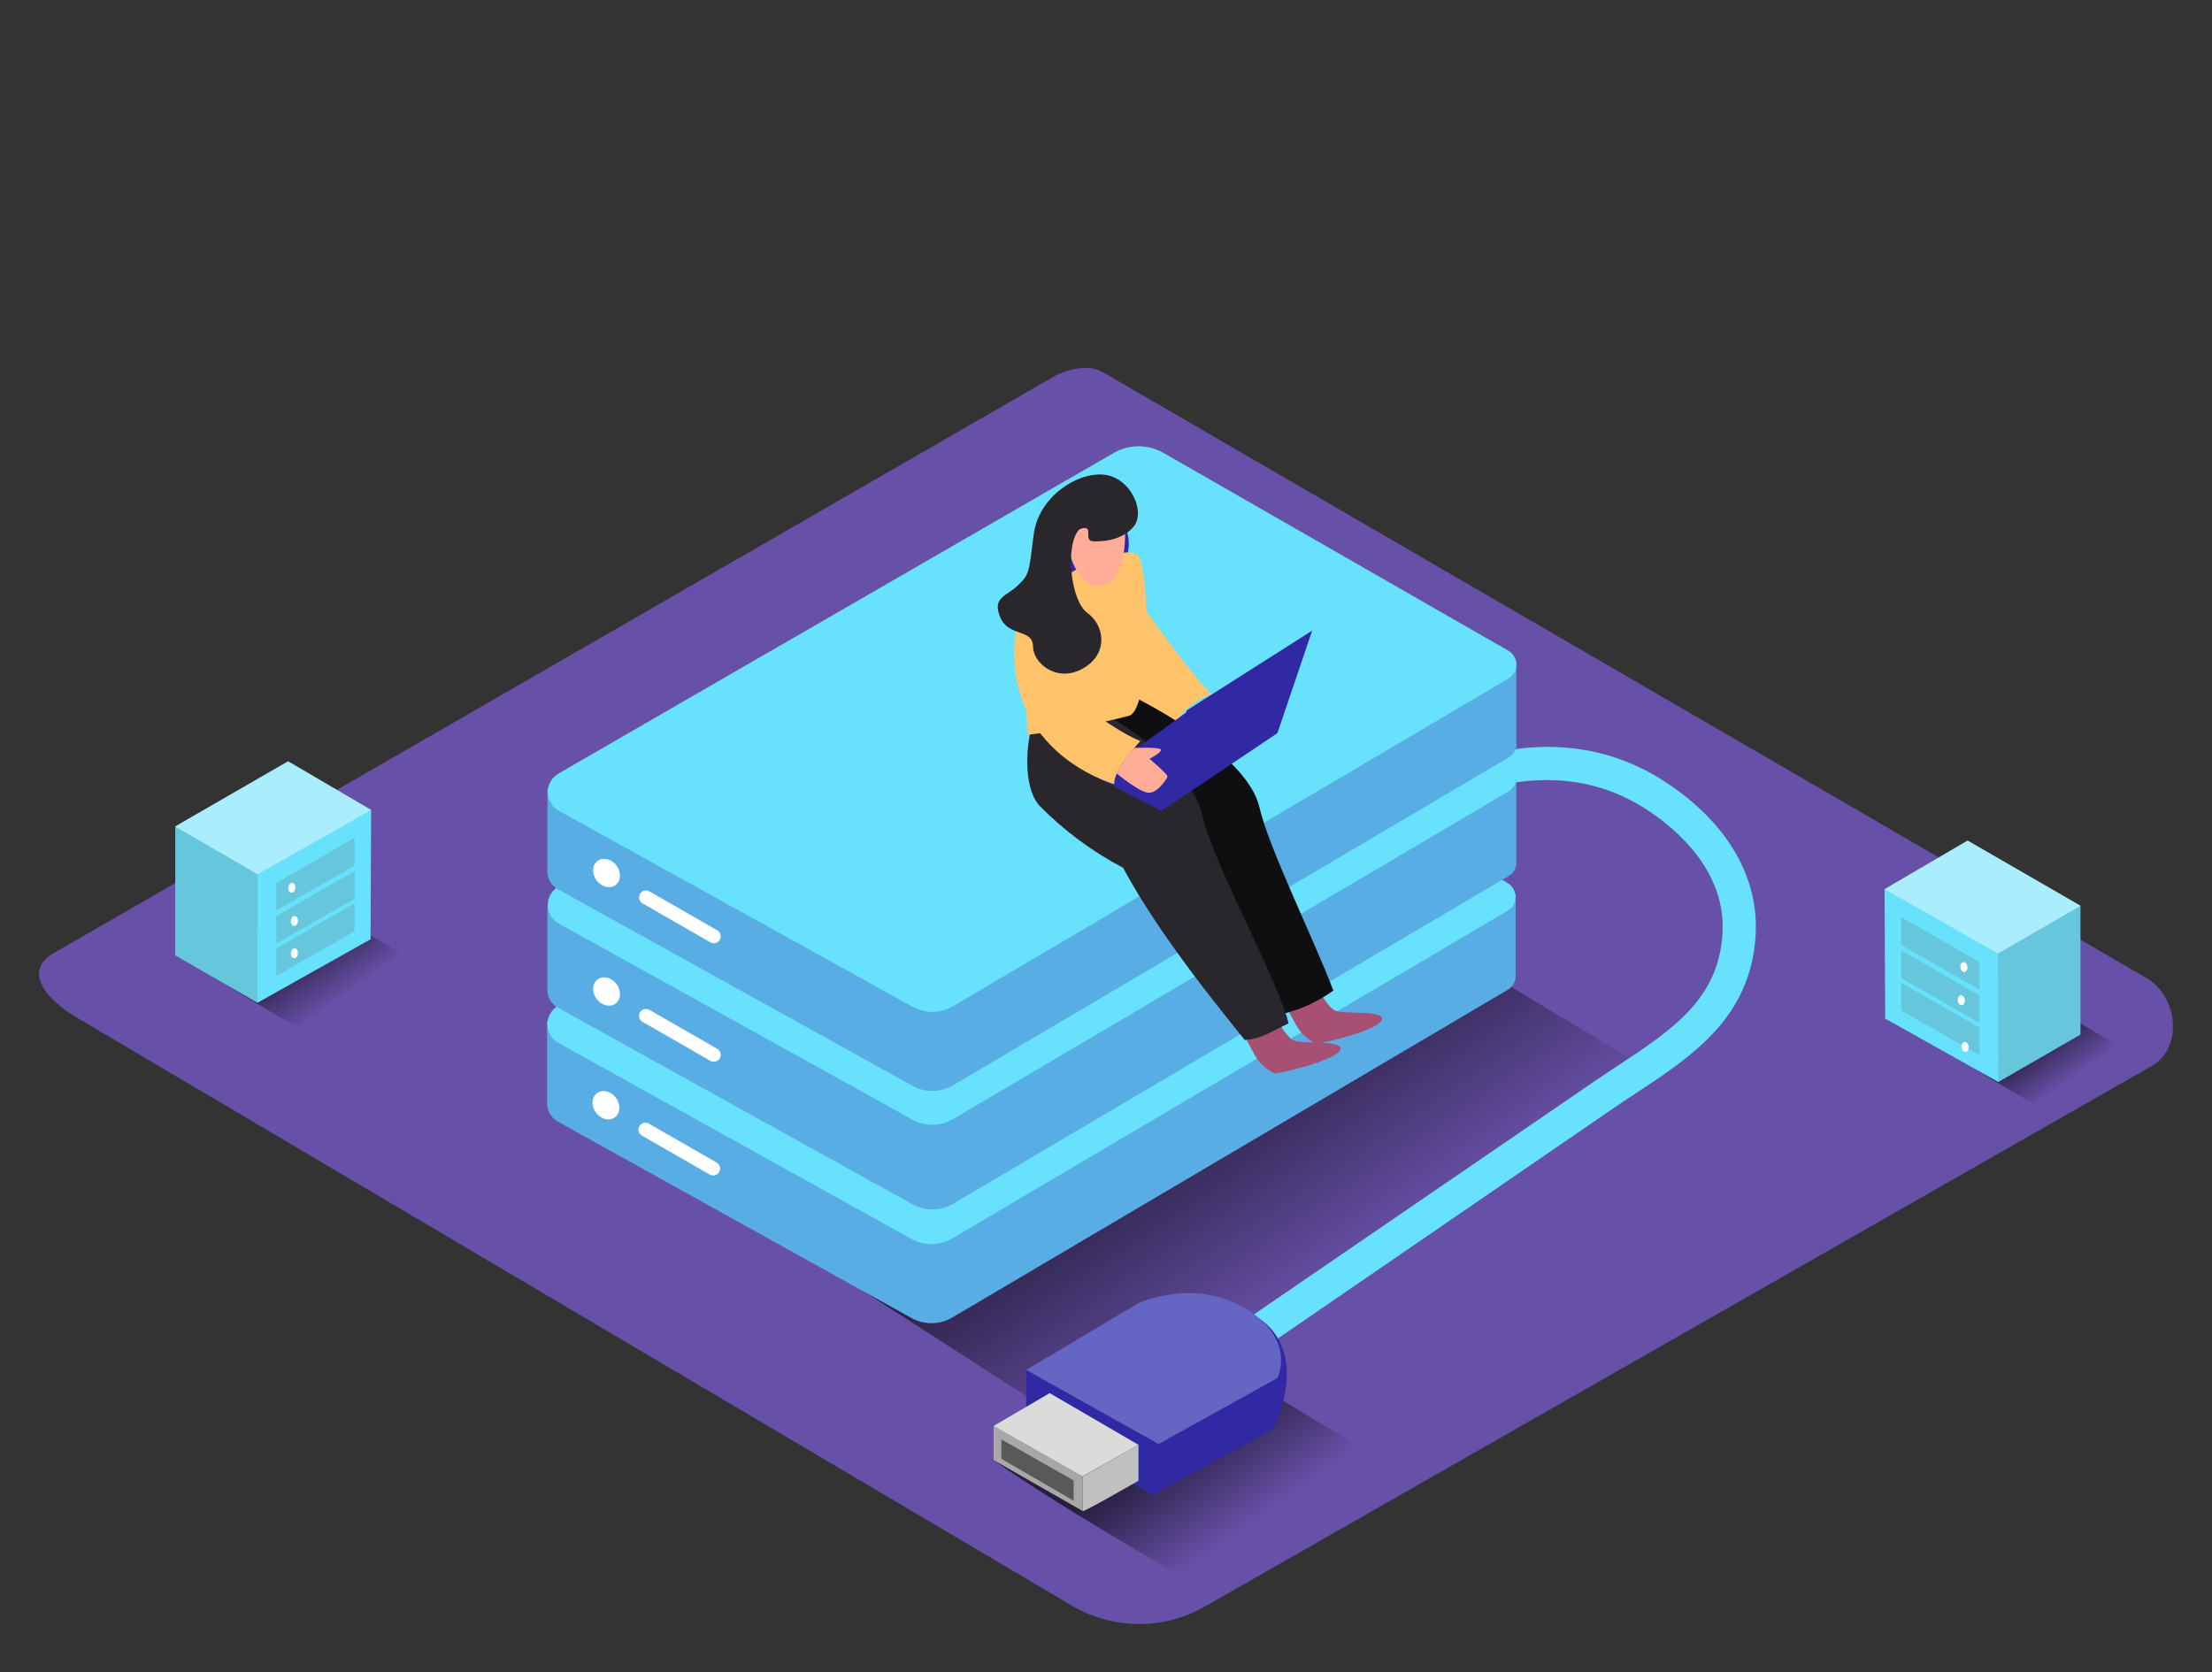 <svg width="250" height="189" viewBox="0 0 250 189" fill="none" xmlns="http://www.w3.org/2000/svg">
<rect x="0" y="0" width="250" height="189" fill="#333333" stroke="none"/>
<path d="M121.425 181.662L9.1 115.275C5.525 113.269 2.456 109.969 5.944 107.812L118.675 42.812C120.369 41.762 122.937 41.075 124.656 42.075L242.569 110.537C246.144 112.612 246.787 118.412 243.194 120.494L136.25 181.556C134.002 182.862 131.452 183.56 128.851 183.578C126.251 183.597 123.691 182.936 121.425 181.662Z" fill="#6750A7"/>
<path d="M137.044 180.237L160.281 167.487L134.031 151.775L112.3 165.05C120.106 170.631 137.044 180.237 137.044 180.237Z" fill="url(#paint0_linear_2680_4323)"/>
<path d="M97.163 145.669L124.513 163.319L196.806 127.144L164.463 107.775" fill="url(#paint1_linear_2680_4323)"/>
<path d="M141.819 153.087L139.7 149.962L180.181 122.244C181.05 121.65 181.925 121.075 182.8 120.494C188.938 116.45 194.238 112.956 194.675 105.537C195.094 98.525 189.569 93.794 186.238 91.594C172.1 82.269 156.238 94.969 156.069 95.1L153.7 92.194C153.881 92.044 171.888 77.637 188.3 88.444C195.219 93.006 198.813 99.15 198.419 105.737C197.863 115.031 191.25 119.387 184.856 123.6C184 124.162 183.138 124.731 182.294 125.312L141.819 153.087Z" fill="#68E1FD"/>
<path d="M115.981 154.856V161.556L130.356 168.969L143.906 161.469C143.906 161.469 148.369 152.906 142.031 148.844" fill="#3129A3"/>
<path d="M115.981 154.856L130.938 163.225L144.375 155.769C144.375 155.769 146.588 151.456 140.775 147.925C134.963 144.394 128.681 147.3 128.681 147.3L115.981 154.856Z" fill="#6565C4"/>
<path d="M112.3 161.187V165.05L122.375 170.806V166.894L112.3 161.187Z" fill="#A7A7A7"/>
<path d="M112.3 161.187L122.344 166.894L128.669 163.319L118.631 157.475L112.3 161.187Z" fill="#DBDBDB"/>
<path d="M128.669 163.319V167.375C128.669 167.375 122.375 171.012 122.375 170.806V166.894L128.669 163.319Z" fill="#C0C0C0"/>
<path d="M113.175 162.706V164.9L121.344 169.637V167.35L113.175 162.706Z" fill="#595958"/>
<path d="M171.294 110.356V110.312V100.994L164.006 105.075L131.425 86.381C130.574 85.894 129.611 85.638 128.631 85.638C127.651 85.638 126.688 85.894 125.838 86.381L70.881 118.106L61.844 115.369V124.931C61.88 125.323 62.013 125.699 62.231 126.027C62.45 126.354 62.746 126.622 63.094 126.806L103.025 148.987C103.73 149.378 104.524 149.578 105.33 149.567C106.136 149.556 106.925 149.334 107.619 148.925L170.4 111.881C170.669 111.724 170.893 111.5 171.05 111.23C171.207 110.961 171.291 110.655 171.294 110.344V110.356Z" fill="#68E1FD"/>
<path opacity="0.28" d="M171.294 110.356V110.312V100.994L164.006 105.075L131.425 86.381C130.574 85.894 129.611 85.638 128.631 85.638C127.651 85.638 126.688 85.894 125.838 86.381L70.881 118.106L61.844 115.369V124.931C61.88 125.323 62.013 125.699 62.231 126.027C62.45 126.354 62.746 126.622 63.094 126.806L103.025 148.987C103.73 149.378 104.524 149.578 105.33 149.567C106.136 149.556 106.925 149.334 107.619 148.925L170.4 111.881C170.669 111.724 170.893 111.5 171.05 111.23C171.207 110.961 171.291 110.655 171.294 110.344V110.356Z" fill="#3129A3"/>
<path d="M63.069 117.869L103.025 140.05C103.73 140.441 104.524 140.64 105.33 140.629C106.136 140.618 106.925 140.397 107.619 139.987L170.4 102.944C170.669 102.781 170.892 102.552 171.046 102.278C171.201 102.004 171.282 101.695 171.282 101.381C171.282 101.067 171.201 100.758 171.046 100.484C170.892 100.21 170.669 99.981 170.4 99.819L131.431 77.456C130.58 76.969 129.617 76.713 128.637 76.713C127.657 76.713 126.694 76.969 125.844 77.456L63.056 113.706C62.692 113.919 62.391 114.223 62.181 114.589C61.972 114.955 61.862 115.369 61.864 115.791C61.865 116.212 61.977 116.626 62.188 116.991C62.4 117.355 62.703 117.658 63.069 117.869Z" fill="#68E1FD"/>
<path d="M69.504 126.295C70.125 125.829 70.172 124.842 69.609 124.091C69.046 123.34 68.085 123.109 67.464 123.574C66.843 124.04 66.795 125.027 67.359 125.778C67.922 126.529 68.882 126.761 69.504 126.295Z" fill="white"/>
<path d="M72.544 128.362L80.213 132.769C80.392 132.873 80.605 132.902 80.805 132.849C81.006 132.797 81.177 132.666 81.281 132.487C81.386 132.308 81.415 132.095 81.362 131.895C81.309 131.694 81.179 131.523 81 131.419L73.332 127.012C73.152 126.908 72.939 126.879 72.739 126.932C72.538 126.984 72.367 127.115 72.263 127.294C72.158 127.473 72.129 127.686 72.182 127.886C72.235 128.087 72.365 128.258 72.544 128.362Z" fill="white"/>
<path d="M171.369 97.494V97.45V88.131L164.081 92.212L131.5 73.519C130.649 73.032 129.686 72.776 128.706 72.776C127.726 72.776 126.763 73.032 125.913 73.519L70.938 105.237L61.875 102.506V112.069C61.911 112.46 62.044 112.837 62.263 113.164C62.481 113.492 62.777 113.759 63.125 113.944L103.125 136.131C103.83 136.522 104.624 136.722 105.43 136.711C106.236 136.7 107.025 136.478 107.719 136.069L170.5 99.025C170.769 98.868 170.993 98.644 171.15 98.374C171.307 98.105 171.391 97.799 171.394 97.487L171.369 97.494Z" fill="#68E1FD"/>
<path opacity="0.28" d="M171.369 97.494V97.45V88.131L164.081 92.212L131.5 73.519C130.649 73.032 129.686 72.776 128.706 72.776C127.726 72.776 126.763 73.032 125.913 73.519L70.938 105.237L61.875 102.506V112.069C61.911 112.46 62.044 112.837 62.263 113.164C62.481 113.492 62.777 113.759 63.125 113.944L103.125 136.131C103.83 136.522 104.624 136.722 105.43 136.711C106.236 136.7 107.025 136.478 107.719 136.069L170.5 99.025C170.769 98.868 170.993 98.644 171.15 98.374C171.307 98.105 171.391 97.799 171.394 97.487L171.369 97.494Z" fill="#3129A3"/>
<path d="M63.125 104.381L103.125 126.562C103.83 126.953 104.624 127.153 105.43 127.142C106.236 127.131 107.025 126.91 107.719 126.5L170.5 89.456C170.769 89.294 170.992 89.064 171.146 88.791C171.301 88.517 171.382 88.208 171.382 87.894C171.382 87.579 171.301 87.27 171.146 86.996C170.992 86.723 170.769 86.493 170.5 86.331L131.531 63.968C130.681 63.482 129.718 63.226 128.738 63.226C127.757 63.226 126.794 63.482 125.944 63.968L63.125 100.2C62.756 100.41 62.449 100.714 62.236 101.081C62.023 101.449 61.91 101.866 61.91 102.29C61.91 102.715 62.023 103.132 62.236 103.499C62.449 103.867 62.756 104.171 63.125 104.381Z" fill="#68E1FD"/>
<path d="M69.574 113.437C70.195 112.971 70.242 111.985 69.679 111.233C69.116 110.482 68.156 110.251 67.534 110.717C66.913 111.183 66.866 112.169 67.429 112.921C67.992 113.672 68.952 113.903 69.574 113.437Z" fill="white"/>
<path d="M72.612 115.506L80.281 119.912C80.46 120.017 80.673 120.046 80.874 119.993C81.074 119.94 81.245 119.81 81.35 119.631C81.454 119.452 81.483 119.239 81.43 119.038C81.378 118.838 81.248 118.667 81.069 118.562L73.4 114.156C73.221 114.052 73.008 114.023 72.807 114.075C72.607 114.128 72.436 114.258 72.331 114.437C72.227 114.616 72.198 114.829 72.25 115.03C72.303 115.23 72.433 115.402 72.612 115.506Z" fill="white"/>
<path d="M171.369 84.106V84.062V74.743L164.081 78.825L131.481 60.131C130.631 59.644 129.668 59.388 128.688 59.388C127.707 59.388 126.744 59.644 125.894 60.131L70.938 91.856L61.875 89.118V98.681C61.911 99.073 62.044 99.449 62.263 99.777C62.481 100.104 62.777 100.372 63.125 100.556L103.125 122.737C103.83 123.128 104.624 123.328 105.43 123.317C106.236 123.306 107.025 123.084 107.719 122.675L170.5 85.631C170.769 85.474 170.993 85.25 171.15 84.98C171.307 84.711 171.391 84.405 171.394 84.094L171.369 84.106Z" fill="#68E1FD"/>
<path opacity="0.28" d="M171.369 84.106V84.062V74.743L164.081 78.825L131.481 60.131C130.631 59.644 129.668 59.388 128.688 59.388C127.707 59.388 126.744 59.644 125.894 60.131L70.938 91.856L61.875 89.118V98.681C61.911 99.073 62.044 99.449 62.263 99.777C62.481 100.104 62.777 100.372 63.125 100.556L103.125 122.737C103.83 123.128 104.624 123.328 105.43 123.317C106.236 123.306 107.025 123.084 107.719 122.675L170.5 85.631C170.769 85.474 170.993 85.25 171.15 84.98C171.307 84.711 171.391 84.405 171.394 84.094L171.369 84.106Z" fill="#3129A3"/>
<path d="M63.125 91.625L103.125 113.8C103.83 114.19 104.625 114.39 105.43 114.379C106.236 114.368 107.025 114.147 107.719 113.737L170.5 76.694C170.769 76.531 170.992 76.302 171.146 76.028C171.301 75.754 171.382 75.445 171.382 75.131C171.382 74.817 171.301 74.508 171.146 74.234C170.992 73.96 170.769 73.731 170.5 73.569L131.481 51.187C130.631 50.7 129.668 50.444 128.688 50.444C127.708 50.444 126.745 50.7 125.894 51.187L63.125 87.437C62.755 87.647 62.447 87.951 62.232 88.319C62.018 88.687 61.905 89.105 61.905 89.531C61.905 89.957 62.018 90.375 62.232 90.743C62.447 91.111 62.755 91.415 63.125 91.625Z" fill="#68E1FD"/>
<path d="M69.575 100.045C70.196 99.579 70.243 98.592 69.68 97.841C69.117 97.09 68.157 96.858 67.535 97.324C66.914 97.79 66.867 98.777 67.43 99.528C67.993 100.279 68.953 100.511 69.575 100.045Z" fill="white"/>
<path d="M72.612 102.112L80.281 106.519C80.46 106.623 80.673 106.652 80.874 106.599C81.074 106.547 81.245 106.416 81.35 106.237C81.454 106.058 81.483 105.845 81.43 105.645C81.378 105.444 81.248 105.273 81.069 105.169L73.4 100.762C73.311 100.711 73.213 100.677 73.112 100.663C73.01 100.649 72.906 100.655 72.807 100.682C72.708 100.708 72.615 100.753 72.533 100.815C72.451 100.877 72.383 100.955 72.331 101.044C72.279 101.132 72.246 101.23 72.232 101.332C72.218 101.434 72.224 101.537 72.25 101.636C72.276 101.735 72.322 101.829 72.384 101.91C72.446 101.992 72.524 102.061 72.612 102.112Z" fill="white"/>
<path d="M121.187 58.569C120.781 58.769 117.437 64.819 120.175 66.212C122.912 67.606 127.412 65.956 127.162 64.481C126.912 63.006 128.694 61.569 126.35 58.025" fill="#3129A3"/>
<path d="M144.056 114.794C144.056 114.794 145.194 116.981 146.075 117.544C146.956 118.106 151.513 117.494 151.513 118.544C151.513 119.594 145.988 121.087 144.063 121.35C143.108 120.9 142.317 120.164 141.8 119.244C140.739 117.345 139.795 115.383 138.975 113.369" fill="#A75074"/>
<path d="M148.75 111.425C148.75 111.425 149.888 113.612 150.769 114.175C151.65 114.737 156.206 114.125 156.206 115.175C156.206 116.225 150.625 117.737 148.75 117.981C147.795 117.531 147.004 116.795 146.488 115.875C145.426 113.976 144.483 112.014 143.663 110" fill="#A75074"/>
<path d="M129.438 68.931C129.438 68.931 135.45 77.394 136.938 78.412C136.938 78.412 132.563 80.019 132.525 83.381C132.525 83.381 127.25 80.5 126.075 78.856C124.9 77.212 129.438 68.931 129.438 68.931Z" fill="#FFC36C"/>
<path d="M136.375 99.706C137.706 103.006 139.025 106.306 140.413 109.575C138.75 106.687 136.838 102.812 136.375 99.706Z" fill="#D86044"/>
<path d="M122.5 78.3C124.238 77.294 127.819 72.187 127.869 78.631C127.869 78.631 140.894 84.881 142.35 91.287C143.375 95.806 148.431 106.006 150.694 111.969C148.721 113.404 146.447 114.37 144.044 114.794C141.494 109.325 139.281 103.706 137.019 98.106C136.966 97.966 136.864 97.85 136.732 97.779C136.6 97.708 136.447 97.686 136.3 97.719C136.3 97.581 136.3 97.45 136.356 97.319C136.356 97.319 126.931 96.787 122.944 92.519C120.575 89.981 120.781 79.306 122.5 78.3Z" fill="#0F0E10"/>
<path d="M117.863 79.906C119.6 78.9 125.363 74.587 125.363 81.025C125.363 81.025 134.475 85.918 135.931 92.319C137.181 97.719 144.681 111.319 145.631 115.681C143.794 116.531 142.663 117.425 140.675 117.556C138.8 115.15 131.35 106.306 126.925 98.087C123.439 96.26 120.259 93.9 117.5 91.094C115.125 88.55 116.125 80.912 117.863 79.906Z" fill="#29262C"/>
<path d="M116.187 83.056C116.187 83.056 115 71.769 117.869 67.737C120.737 63.706 126.819 61.819 128.431 62.644C130.044 63.469 130.181 80.275 127.575 80.919C123.83 81.882 120.026 82.596 116.187 83.056Z" fill="#FFC36C"/>
<path d="M131.25 91.681L123.956 87.869L136.169 79.006L143 81.331" fill="#3129A3"/>
<path d="M131.219 90.969C131.075 90.444 134.125 80.3 134.125 80.3L148.3 71.287L144.375 82.869L131.25 91.681L131.219 90.969Z" fill="#3129A3"/>
<path d="M121.394 69.306C121.331 69.562 119.313 77.206 122.994 80.094C126.675 82.981 128.881 83.762 128.881 83.762C128.881 83.762 125.719 87.194 125.944 88.637C125.944 88.637 111.894 84.8 115.113 69.481" fill="#FFC36C"/>
<path d="M126.981 57.687C126.981 57.687 128.056 64.706 124.919 66.025C122.631 66.987 121.169 64.012 120.831 62.194C120.691 61.121 120.837 60.031 121.255 59.035C121.674 58.038 122.349 57.169 123.212 56.519C124.719 55.356 126.656 55.55 126.981 57.687Z" fill="#FFAC99"/>
<path d="M122.006 59.831C122.006 59.831 122.631 59.531 122.9 59.787C123.169 60.044 122.681 61.144 123.525 61.187C124.369 61.231 126.737 61.187 128.125 59.525C129.512 57.862 127.781 53.95 124.75 53.656C121.719 53.362 117.381 56.156 116.831 60.406C116.281 64.656 116.375 64.887 115.062 66.156C113.75 67.425 112.087 67.519 113.05 69.781C114.012 72.043 116.706 71.031 116.75 73.062C116.794 75.094 119.581 77.225 122.462 75.525C125.344 73.825 124.806 70.65 122.887 69.275C120.969 67.9 120.331 61.487 122.006 59.831Z" fill="#29262C"/>
<path d="M128.2 84.543C128.2 84.543 131.269 84.406 131.213 84.781C131.156 85.156 129.913 85.769 129.913 85.769C129.913 85.769 132.019 87.55 131.95 87.793C131.881 88.037 130.913 89.537 129.913 89.612C128.913 89.687 126.219 87.437 126.219 87.437C126.745 86.387 127.412 85.414 128.2 84.543Z" fill="#FFAC99"/>
<path d="M231.594 125.819L242.744 120.237L230.213 112.737L219.825 118.587C223.413 121.144 231.594 125.819 231.594 125.819Z" fill="url(#paint2_linear_2680_4323)"/>
<path d="M212.994 100.512L213.062 115.137L225.844 122.306L235.131 116.944V102.4" fill="#68E1FD"/>
<path opacity="0.21" d="M225.844 122.306L225.819 107.775L235.131 102.4V116.944L225.844 122.306Z" fill="#606060"/>
<path opacity="0.21" d="M214.869 103.656V106.819L223.725 111.869V108.769L214.869 103.656Z" fill="#606060"/>
<path opacity="0.21" d="M214.869 107.412V110.575L223.725 115.625V112.525L214.869 107.412Z" fill="#606060"/>
<path d="M222.013 109.876C222.233 109.855 222.388 109.588 222.358 109.278C222.329 108.969 222.126 108.735 221.907 108.756C221.687 108.777 221.532 109.045 221.562 109.354C221.591 109.664 221.793 109.897 222.013 109.876Z" fill="white"/>
<path d="M221.72 113.624C221.94 113.603 222.095 113.335 222.065 113.026C222.036 112.717 221.833 112.483 221.614 112.504C221.394 112.525 221.239 112.793 221.269 113.102C221.298 113.411 221.5 113.645 221.72 113.624Z" fill="white"/>
<path opacity="0.21" d="M214.869 111.062V114.218L223.725 119.275V116.175L214.869 111.062Z" fill="#606060"/>
<path d="M222.146 118.9C222.367 118.88 222.523 118.612 222.495 118.301C222.467 117.991 222.265 117.755 222.045 117.775C221.824 117.795 221.667 118.063 221.695 118.373C221.723 118.684 221.925 118.92 222.146 118.9Z" fill="white"/>
<path d="M225.819 107.775L212.994 100.512L222.381 95.019L235.131 102.381L225.819 107.775Z" fill="#68E1FD"/>
<path opacity="0.44" d="M225.819 107.775L212.994 100.512L222.381 95.019L235.131 102.381L225.819 107.775Z" fill="white"/>
<path d="M35.744 117.375L49.706 110.387L34.013 101.012L21.006 108.312C25.5 111.525 35.744 117.375 35.744 117.375Z" fill="url(#paint3_linear_2680_4323)"/>
<path d="M41.944 91.556L41.881 106.175L29.1 113.35L19.806 107.987V93.437" fill="#68E1FD"/>
<path opacity="0.21" d="M29.1 113.35L29.125 98.819L19.806 93.437V107.987L29.1 113.35Z" fill="#606060"/>
<path opacity="0.21" d="M40.075 94.7V97.856L31.219 102.912V99.812L40.075 94.7Z" fill="#606060"/>
<path opacity="0.21" d="M40.075 98.456V101.612L31.219 106.669V103.569L40.075 98.456Z" fill="#606060"/>
<path d="M33.382 100.393C33.411 100.083 33.257 99.816 33.037 99.795C32.817 99.774 32.615 100.007 32.585 100.317C32.556 100.626 32.71 100.894 32.93 100.915C33.15 100.936 33.352 100.702 33.382 100.393Z" fill="white"/>
<path d="M33.673 104.144C33.702 103.835 33.548 103.567 33.328 103.546C33.108 103.525 32.906 103.759 32.876 104.068C32.847 104.377 33.001 104.645 33.221 104.666C33.441 104.687 33.643 104.453 33.673 104.144Z" fill="white"/>
<path opacity="0.21" d="M40.075 102.1V105.262L31.219 110.319V107.219L40.075 102.1Z" fill="#606060"/>
<path d="M33.669 107.79C33.698 107.481 33.544 107.213 33.324 107.192C33.104 107.171 32.902 107.405 32.872 107.714C32.843 108.023 32.997 108.291 33.217 108.312C33.437 108.333 33.639 108.099 33.669 107.79Z" fill="white"/>
<path d="M29.125 98.819L41.944 91.556L32.562 86.056L19.806 93.418L29.125 98.819Z" fill="#68E1FD"/>
<path opacity="0.44" d="M29.125 98.819L41.944 91.556L32.562 86.056L19.806 93.418L29.125 98.819Z" fill="white"/>
<defs>
<linearGradient id="paint0_linear_2680_4323" x1="140.775" y1="172.556" x2="133.375" y2="162.169" gradientUnits="userSpaceOnUse">
<stop stop-color="#6750A7"/>
<stop offset="1" stop-color="#261E3E"/>
</linearGradient>
<linearGradient id="paint1_linear_2680_4323" x1="152.019" y1="143.837" x2="136.663" y2="121.181" gradientUnits="userSpaceOnUse">
<stop stop-color="#6750A7"/>
<stop offset="1" stop-color="#261E3E"/>
</linearGradient>
<linearGradient id="paint2_linear_2680_4323" x1="233.488" y1="122.5" x2="229.85" y2="117.394" gradientUnits="userSpaceOnUse">
<stop stop-color="#6750A7"/>
<stop offset="1" stop-color="#261E3E"/>
</linearGradient>
<linearGradient id="paint3_linear_2680_4323" x1="38.113" y1="113.219" x2="33.563" y2="106.831" gradientUnits="userSpaceOnUse">
<stop stop-color="#6750A7"/>
<stop offset="1" stop-color="#261E3E"/>
</linearGradient>
</defs>
</svg>
